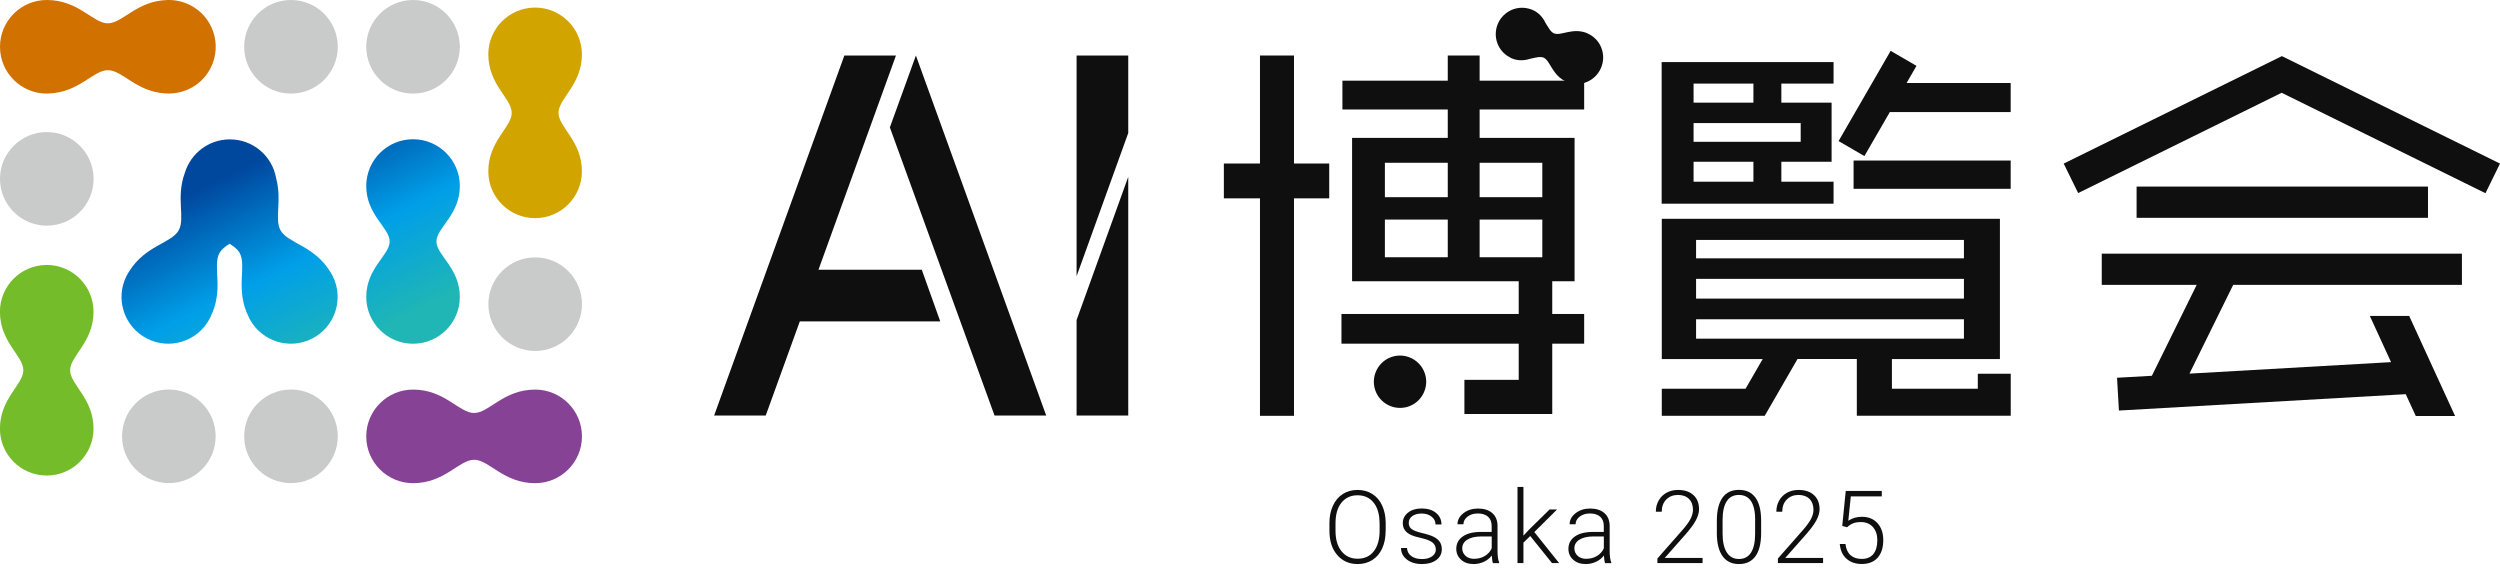 <svg width="430" height="98" viewBox="0 0 430 98" fill="none" xmlns="http://www.w3.org/2000/svg">
<g clip-path="url(#clip0_361_11255)">
<path d="M92.049 67.008C86.583 67.008 84.14 71.033 81.546 71.033C78.952 71.033 76.51 67.008 71.043 67.008C66.6 67.008 62.994 70.614 62.994 75.057C62.994 79.5 66.6 83.106 71.043 83.106C76.51 83.106 78.952 79.082 81.546 79.082C84.14 79.082 86.583 83.106 92.049 83.106C96.493 83.106 100.098 79.5 100.098 75.057C100.098 70.614 96.493 67.008 92.049 67.008Z" fill="#864396"/>
<path d="M50.049 83.094C54.494 83.094 58.098 79.491 58.098 75.046C58.098 70.6 54.494 66.997 50.049 66.997C45.604 66.997 42 70.6 42 75.046C42 79.491 45.604 83.094 50.049 83.094Z" fill="#C9CACA"/>
<path d="M29.043 83.094C33.488 83.094 37.092 79.491 37.092 75.046C37.092 70.6 33.488 66.997 29.043 66.997C24.598 66.997 20.994 70.6 20.994 75.046C20.994 79.491 24.598 83.094 29.043 83.094Z" fill="#C9CACA"/>
<path d="M71.043 16.098C75.488 16.098 79.092 12.494 79.092 8.049C79.092 3.604 75.488 0 71.043 0C66.598 0 62.994 3.604 62.994 8.049C62.994 12.494 66.598 16.098 71.043 16.098Z" fill="#C9CACA"/>
<path d="M92.051 60.367C96.496 60.367 100.1 56.763 100.1 52.318C100.1 47.873 96.496 44.269 92.051 44.269C87.606 44.269 84.002 47.873 84.002 52.318C84.002 56.763 87.606 60.367 92.051 60.367Z" fill="#C9CACA"/>
<path d="M8.049 38.814C12.494 38.814 16.098 35.21 16.098 30.765C16.098 26.319 12.494 22.716 8.049 22.716C3.604 22.716 0 26.319 0 30.765C0 35.21 3.604 38.814 8.049 38.814Z" fill="#C9CACA"/>
<path d="M79.092 31.998C79.092 27.555 75.486 23.949 71.043 23.949C66.6 23.949 62.994 27.555 62.994 31.998C62.994 36.965 67.019 39.186 67.019 41.536C67.019 43.885 62.994 46.107 62.994 51.074C62.994 55.517 66.6 59.123 71.043 59.123C75.486 59.123 79.092 55.517 79.092 51.074C79.092 46.107 75.067 43.885 75.067 41.536C75.067 39.186 79.092 36.965 79.092 31.998Z" fill="url(#paint0_linear_361_11255)"/>
<path d="M57.052 47.154C56.994 47.037 56.924 46.944 56.854 46.828C56.819 46.781 56.796 46.723 56.761 46.677C53.97 42.199 49.503 41.861 48.247 39.605C47.177 37.674 48.526 34.51 47.502 30.683C46.851 26.868 43.536 23.972 39.535 23.972C35.859 23.972 32.766 26.426 31.777 29.776C30.23 33.998 31.893 37.523 30.742 39.605C29.485 41.861 25.019 42.187 22.228 46.665C22.193 46.723 22.146 46.793 22.111 46.851C22.053 46.944 21.995 47.037 21.937 47.142C21.879 47.246 21.82 47.34 21.774 47.433C19.762 51.399 21.344 56.238 25.31 58.25C29.183 60.215 33.894 58.738 35.976 54.97C35.976 54.97 36.022 54.888 36.046 54.842C36.069 54.795 36.092 54.76 36.115 54.714C36.139 54.656 36.162 54.609 36.185 54.551C38.593 49.794 36.488 45.793 37.755 43.513C38.116 42.873 38.733 42.396 39.489 41.931C40.245 42.396 40.861 42.873 41.222 43.513C42.489 45.781 40.396 49.782 42.78 54.528C42.803 54.586 42.827 54.644 42.862 54.714C42.885 54.76 42.92 54.807 42.943 54.853C42.966 54.888 42.978 54.935 43.001 54.97C45.083 58.738 49.794 60.215 53.667 58.25C57.633 56.238 59.215 51.399 57.203 47.433C57.157 47.328 57.098 47.246 57.04 47.142L57.052 47.154Z" fill="url(#paint1_linear_361_11255)"/>
<path d="M16.086 53.621C16.086 49.178 12.48 45.572 8.037 45.572C3.594 45.572 -0.012 49.178 -0.012 53.621C-0.012 58.855 4.013 61.204 4.013 63.682C4.013 66.159 -0.012 68.509 -0.012 73.743C-0.012 78.186 3.594 81.792 8.037 81.792C12.48 81.792 16.086 78.186 16.086 73.743C16.086 68.509 12.062 66.159 12.062 63.682C12.062 61.204 16.086 58.855 16.086 53.621Z" fill="#75BC2A"/>
<path d="M100.088 9.352C100.088 4.908 96.482 1.303 92.039 1.303C87.596 1.303 83.99 4.908 83.99 9.352C83.99 14.586 88.015 16.935 88.015 19.413C88.015 21.89 83.99 24.24 83.99 29.474C83.99 33.917 87.596 37.523 92.039 37.523C96.482 37.523 100.088 33.917 100.088 29.474C100.088 24.24 96.064 21.89 96.064 19.413C96.064 16.935 100.088 14.586 100.088 9.352Z" fill="#D2A400"/>
<path d="M50.049 16.098C54.494 16.098 58.098 12.494 58.098 8.049C58.098 3.604 54.494 0 50.049 0C45.604 0 42 3.604 42 8.049C42 12.494 45.604 16.098 50.049 16.098Z" fill="#C9CACA"/>
<path d="M32.684 0.872C31.521 0.279 30.276 0 29.044 0C29.044 0 28.962 0 28.927 0C28.823 0 28.718 0 28.613 0.012C23.449 0.221 21.064 4.013 18.54 4.013C16.016 4.013 13.516 0 8.049 0C3.606 0 0 3.606 0 8.049C0 12.492 3.606 16.098 8.049 16.098C8.188 16.098 8.316 16.086 8.456 16.075C13.632 15.877 16.028 12.073 18.552 12.073C21.076 12.073 23.379 15.737 28.357 16.063C28.532 16.075 28.718 16.086 28.892 16.086C28.951 16.086 28.997 16.086 29.055 16.086C31.986 16.086 34.813 14.481 36.232 11.69C38.244 7.723 36.662 2.885 32.696 0.872H32.684Z" fill="#D07100"/>
<path d="M392.489 9.654L392.478 9.665V9.654L354.955 28.136L357.444 33.207L392.443 15.958L427.5 33.231L430.001 28.136L392.489 9.654Z" fill="#0F0F0F"/>
<path d="M417.614 32.091H367.494V37.465H417.614V32.091Z" fill="#0F0F0F"/>
<path d="M361.502 48.992H377.832L370.121 64.636L364.131 64.973L364.456 70.614L413.785 67.799L415.518 71.556H422.276L414.378 54.342H407.609L411.261 62.286L376.588 64.263L384.113 48.992H423.451V43.629H361.502V48.992Z" fill="#0F0F0F"/>
<path d="M327.936 14.271L329.634 11.329L325.191 8.747L316.234 24.263L320.678 26.845L325.051 19.273H345.836V14.271H327.936Z" fill="#0F0F0F"/>
<path d="M345.836 27.613H318.816V32.475H345.836V27.613Z" fill="#0F0F0F"/>
<path d="M315.372 31.254H306.392V27.822H315.034V17.657H306.392V14.377H315.372V10.678H285.805V35.034H315.372V31.254ZM291.295 14.377H301.588V17.657H291.295V14.377ZM291.295 21.169H309.719V24.391H291.295V21.169ZM291.295 27.822H301.588V31.254H291.295V27.822Z" fill="#0F0F0F"/>
<path d="M340.17 66.857H325.41V61.763H343.985V37.639H285.828V61.763H303.182L300.239 66.857H285.828V71.521H303.531L309.172 61.751H319.373V71.51H345.846V64.287H340.181V66.846L340.17 66.857ZM291.725 41.268H337.797V44.432H291.725V41.268ZM291.725 47.968H337.797V51.364H291.725V47.968ZM291.725 54.912H337.797V58.25H291.725V54.912Z" fill="#0F0F0F"/>
<path d="M222.566 9.549H216.715V28.125H210.504V34.115H216.715V71.521H222.566V34.115H228.626V28.125H222.566V9.549Z" fill="#0F0F0F"/>
<path d="M272.477 18.831V13.876H254.495V9.549H249.017V13.876H230.895V18.831H249.017V23.716H232.559V48.375H261.218V54.004H230.732V59.111H261.218V65.333H251.878V71.207H266.987V59.111H272.477V54.004H266.987V48.375H270.826V23.716H254.495V18.831H272.477ZM249.017 44.246H238.2V37.767H249.017V44.246ZM249.017 33.917H238.2V27.997H249.017V33.917ZM265.278 44.246H254.495V37.767H265.278V44.246ZM265.278 27.997V33.917H254.495V27.997H265.278Z" fill="#0F0F0F"/>
<path d="M242.84 61.646C240.618 60.518 237.919 61.402 236.791 63.624C235.663 65.845 236.547 68.544 238.769 69.672C240.99 70.8 243.689 69.916 244.817 67.695C245.945 65.473 245.061 62.775 242.84 61.646Z" fill="#0F0F0F"/>
<path d="M273.058 5.734C270.511 4.653 268.487 6.246 267.278 5.734C266.684 5.478 266.324 4.722 265.8 3.896C265.358 2.931 264.579 2.117 263.532 1.675C263.486 1.652 263.439 1.652 263.404 1.64C263.358 1.617 263.323 1.593 263.288 1.57V1.593C261.066 0.803 258.589 1.873 257.635 4.083C256.693 6.304 257.635 8.828 259.729 9.875V9.898C259.729 9.898 259.81 9.922 259.845 9.945C259.892 9.968 259.927 9.991 259.961 10.015C261.008 10.468 262.137 10.457 263.137 10.119C264.091 9.922 264.893 9.666 265.486 9.91C266.684 10.422 266.94 12.992 269.476 14.086C271.756 15.063 274.396 13.981 275.373 11.678C276.362 9.375 275.315 6.723 273.035 5.746L273.058 5.734Z" fill="#0F0F0F"/>
<path d="M158.548 46.398H140.775L154.105 9.549H145.23L122.828 71.475H131.703L137.565 55.284H161.723L158.548 46.398Z" fill="#0F0F0F"/>
<path d="M157.535 9.549L153.057 21.913L171.062 71.475H179.948L157.535 9.549Z" fill="#0F0F0F"/>
<path d="M185.172 9.549V47.514L194.058 22.879V9.549H185.172Z" fill="#0F0F0F"/>
<path d="M185.172 71.475H194.058V30.416L185.172 55.051V71.475Z" fill="#0F0F0F"/>
<path d="M238.328 91.318C238.328 92.457 238.13 93.458 237.735 94.33C237.339 95.191 236.781 95.854 236.048 96.319C235.315 96.784 234.466 97.017 233.512 97.017C232.058 97.017 230.895 96.494 230 95.458C229.104 94.423 228.662 93.028 228.662 91.26V89.98C228.662 88.852 228.86 87.852 229.267 86.979C229.662 86.107 230.232 85.432 230.965 84.967C231.698 84.502 232.547 84.269 233.501 84.269C234.455 84.269 235.292 84.502 236.025 84.955C236.758 85.421 237.316 86.06 237.711 86.909C238.107 87.758 238.316 88.724 238.339 89.829V91.306L238.328 91.318ZM237.281 89.968C237.281 88.48 236.944 87.305 236.269 86.456C235.594 85.607 234.664 85.188 233.489 85.188C232.314 85.188 231.419 85.618 230.732 86.456C230.046 87.305 229.709 88.491 229.709 90.015V91.306C229.709 92.772 230.046 93.946 230.732 94.807C231.419 95.668 232.338 96.098 233.512 96.098C234.687 96.098 235.629 95.679 236.292 94.819C236.955 93.97 237.293 92.783 237.293 91.271V89.957L237.281 89.968Z" fill="#0F0F0F"/>
<path d="M246.957 94.505C246.957 94.004 246.759 93.597 246.352 93.283C245.945 92.981 245.329 92.737 244.514 92.562C243.7 92.388 243.061 92.19 242.607 91.969C242.153 91.748 241.816 91.469 241.607 91.143C241.386 90.817 241.281 90.422 241.281 89.968C241.281 89.247 241.583 88.642 242.188 88.166C242.793 87.689 243.572 87.456 244.526 87.456C245.55 87.456 246.375 87.712 247.004 88.224C247.62 88.736 247.934 89.398 247.934 90.213H246.911C246.911 89.678 246.69 89.224 246.236 88.863C245.782 88.503 245.212 88.328 244.526 88.328C243.84 88.328 243.316 88.48 242.909 88.77C242.502 89.073 242.305 89.457 242.305 89.933C242.305 90.41 242.467 90.748 242.816 91.004C243.154 91.26 243.77 91.492 244.666 91.701C245.561 91.911 246.236 92.132 246.678 92.376C247.12 92.62 247.457 92.9 247.667 93.237C247.876 93.574 247.992 93.981 247.992 94.458C247.992 95.237 247.678 95.854 247.05 96.319C246.422 96.784 245.608 97.017 244.596 97.017C243.526 97.017 242.653 96.761 241.979 96.238C241.316 95.714 240.979 95.063 240.979 94.26H242.002C242.037 94.854 242.293 95.319 242.758 95.656C243.223 95.993 243.828 96.156 244.596 96.156C245.305 96.156 245.875 96.005 246.317 95.691C246.759 95.377 246.969 94.981 246.969 94.505H246.957Z" fill="#0F0F0F"/>
<path d="M256.785 96.843C256.68 96.552 256.622 96.121 256.587 95.552C256.226 96.017 255.773 96.377 255.214 96.633C254.656 96.889 254.075 97.017 253.458 97.017C252.574 97.017 251.853 96.773 251.306 96.273C250.76 95.784 250.48 95.156 250.48 94.4C250.48 93.504 250.853 92.795 251.597 92.272C252.341 91.748 253.388 91.492 254.714 91.492H256.564V90.445C256.564 89.782 256.366 89.271 255.959 88.887C255.552 88.515 254.959 88.317 254.179 88.317C253.47 88.317 252.877 88.503 252.411 88.864C251.946 89.224 251.713 89.666 251.713 90.178H250.69C250.69 89.433 251.027 88.805 251.713 88.27C252.4 87.735 253.237 87.468 254.226 87.468C255.214 87.468 256.064 87.724 256.657 88.235C257.25 88.747 257.552 89.468 257.576 90.387V94.749C257.576 95.645 257.669 96.308 257.855 96.75V96.854H256.761L256.785 96.843ZM253.574 96.11C254.261 96.11 254.865 95.947 255.401 95.621C255.936 95.296 256.331 94.854 256.575 94.295V92.272H254.749C253.726 92.272 252.935 92.469 252.365 92.83C251.795 93.19 251.504 93.691 251.504 94.319C251.504 94.83 251.702 95.261 252.074 95.61C252.458 95.947 252.958 96.121 253.574 96.121V96.11Z" fill="#0F0F0F"/>
<path d="M263.195 92.202L262.031 93.33V96.843H261.008V83.757H262.031V92.132L262.997 91.097L266.521 87.631H267.812L263.904 91.515L268.161 96.843H266.94L263.206 92.202H263.195Z" fill="#0F0F0F"/>
<path d="M276.072 96.843C275.967 96.552 275.909 96.121 275.874 95.552C275.513 96.017 275.06 96.377 274.502 96.633C273.943 96.889 273.362 97.017 272.745 97.017C271.861 97.017 271.14 96.773 270.593 96.273C270.047 95.784 269.768 95.156 269.768 94.4C269.768 93.504 270.14 92.795 270.884 92.272C271.629 91.748 272.675 91.492 274.001 91.492H275.851V90.445C275.851 89.782 275.653 89.271 275.246 88.887C274.839 88.515 274.246 88.317 273.466 88.317C272.757 88.317 272.164 88.503 271.698 88.864C271.233 89.224 271.001 89.666 271.001 90.178H269.977C269.977 89.433 270.314 88.805 271.001 88.27C271.687 87.735 272.524 87.468 273.513 87.468C274.502 87.468 275.351 87.724 275.944 88.235C276.537 88.747 276.839 89.468 276.863 90.387V94.749C276.863 95.645 276.956 96.308 277.142 96.75V96.854H276.049L276.072 96.843ZM272.862 96.11C273.548 96.11 274.153 95.947 274.688 95.621C275.223 95.296 275.618 94.854 275.862 94.295V92.272H274.036C273.013 92.272 272.222 92.469 271.652 92.83C271.082 93.19 270.791 93.691 270.791 94.319C270.791 94.83 270.989 95.261 271.361 95.61C271.745 95.947 272.245 96.121 272.862 96.121V96.11Z" fill="#0F0F0F"/>
<path d="M292.842 96.843H285.072V96.063L289.318 91.236C290.027 90.422 290.516 89.759 290.783 89.224C291.051 88.689 291.19 88.177 291.19 87.677C291.19 86.898 290.958 86.27 290.504 85.816C290.05 85.362 289.411 85.13 288.608 85.13C287.806 85.13 287.096 85.397 286.584 85.932C286.073 86.467 285.817 87.154 285.817 88.014H284.805C284.805 87.317 284.956 86.677 285.282 86.107C285.596 85.537 286.049 85.083 286.631 84.758C287.212 84.432 287.875 84.269 288.62 84.269C289.76 84.269 290.644 84.572 291.283 85.165C291.923 85.758 292.237 86.572 292.237 87.596C292.237 88.177 292.051 88.805 291.69 89.492C291.33 90.178 290.69 91.038 289.783 92.062L286.328 95.97H292.842V96.831V96.843Z" fill="#0F0F0F"/>
<path d="M302.915 91.679C302.915 93.423 302.59 94.761 301.95 95.656C301.31 96.552 300.357 97.017 299.112 97.017C297.867 97.017 296.949 96.575 296.297 95.68C295.646 94.796 295.309 93.493 295.297 91.795V89.573C295.297 87.829 295.623 86.514 296.262 85.607C296.902 84.7 297.856 84.258 299.1 84.258C300.345 84.258 301.264 84.688 301.915 85.561C302.566 86.433 302.892 87.701 302.915 89.387V91.667V91.679ZM301.892 89.445C301.892 88.026 301.659 86.956 301.194 86.224C300.729 85.502 300.031 85.13 299.089 85.13C298.147 85.13 297.472 85.491 297.007 86.2C296.541 86.91 296.297 87.957 296.286 89.341V91.772C296.286 93.191 296.53 94.272 297.007 95.017C297.484 95.761 298.181 96.145 299.1 96.145C300.019 96.145 300.694 95.784 301.171 95.052C301.636 94.319 301.88 93.249 301.88 91.83V89.445H301.892Z" fill="#0F0F0F"/>
<path d="M313.57 96.843H305.801V96.063L310.046 91.236C310.756 90.422 311.244 89.759 311.512 89.224C311.779 88.689 311.919 88.177 311.919 87.677C311.919 86.898 311.686 86.27 311.233 85.816C310.779 85.362 310.139 85.13 309.337 85.13C308.534 85.13 307.825 85.397 307.313 85.932C306.801 86.467 306.545 87.154 306.545 88.014H305.533C305.533 87.317 305.684 86.677 306.01 86.107C306.324 85.537 306.778 85.083 307.359 84.758C307.941 84.432 308.604 84.269 309.348 84.269C310.488 84.269 311.372 84.572 312.012 85.165C312.652 85.758 312.966 86.572 312.966 87.596C312.966 88.177 312.78 88.805 312.419 89.492C312.058 90.178 311.419 91.038 310.511 92.062L307.057 95.97H313.57V96.831V96.843Z" fill="#0F0F0F"/>
<path d="M316.862 90.492L317.467 84.444H323.666V85.386H318.339L317.909 89.573C318.572 89.12 319.351 88.887 320.247 88.887C321.363 88.887 322.259 89.248 322.922 89.98C323.585 90.701 323.922 91.679 323.922 92.888C323.922 94.191 323.597 95.203 322.957 95.924C322.317 96.645 321.398 97.006 320.224 97.006C319.142 97.006 318.269 96.703 317.595 96.099C316.92 95.494 316.536 94.656 316.443 93.563H317.42C317.513 94.412 317.804 95.052 318.281 95.482C318.758 95.912 319.398 96.133 320.212 96.133C321.096 96.133 321.771 95.854 322.224 95.284C322.678 94.726 322.899 93.923 322.899 92.877C322.899 91.969 322.643 91.225 322.143 90.655C321.631 90.085 320.945 89.794 320.072 89.794C319.584 89.794 319.165 89.852 318.816 89.98C318.456 90.108 318.083 90.341 317.688 90.69L316.874 90.457L316.862 90.492Z" fill="#0F0F0F"/>
</g>
<defs>
<linearGradient id="paint0_linear_361_11255" x1="75.882" y1="51.446" x2="60.412" y2="19.774" gradientUnits="userSpaceOnUse">
<stop stop-color="#1FB6B5"/>
<stop offset="0.47" stop-color="#009FE8"/>
<stop offset="1" stop-color="#00489E"/>
</linearGradient>
<linearGradient id="paint1_linear_361_11255" x1="46.653" y1="65.717" x2="31.184" y2="34.057" gradientUnits="userSpaceOnUse">
<stop stop-color="#1FB6B5"/>
<stop offset="0.47" stop-color="#009FE8"/>
<stop offset="1" stop-color="#00489E"/>
</linearGradient>
<clipPath id="clip0_361_11255">
<rect width="430" height="97.017" fill="white"/>
</clipPath>
</defs>
</svg>
